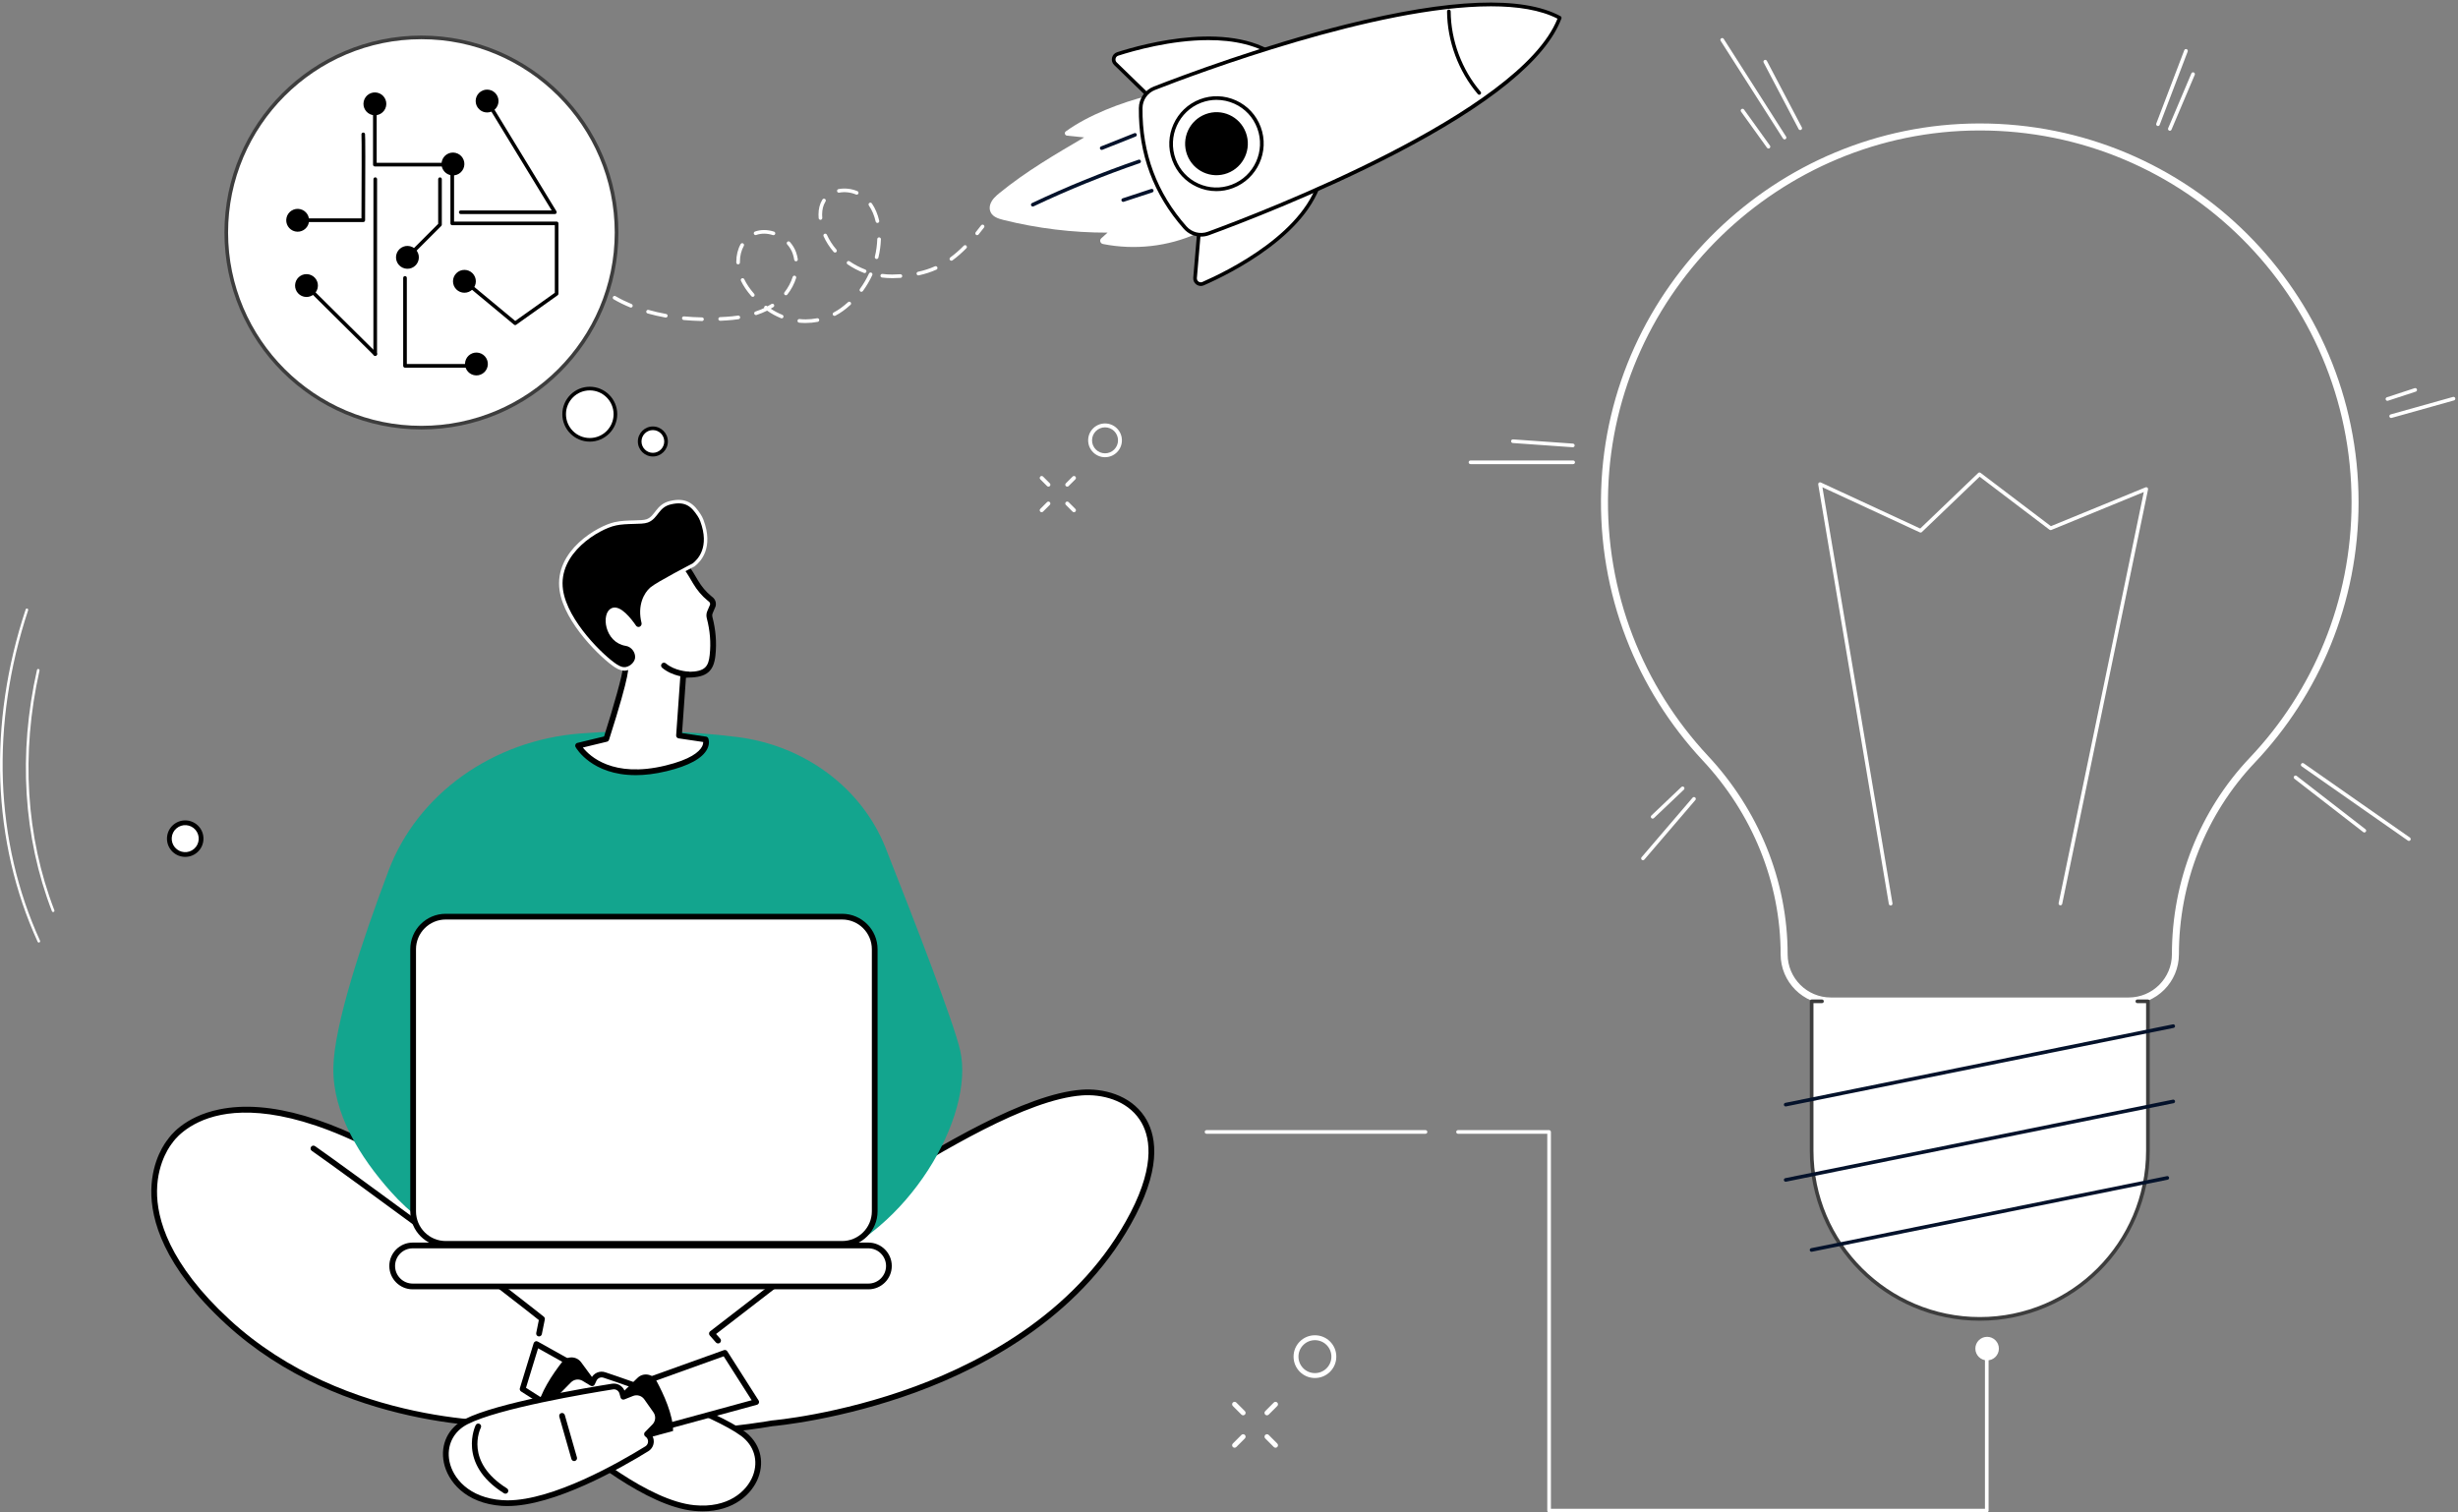 <svg xmlns="http://www.w3.org/2000/svg" width="351" height="216" viewBox="0 0 351 216" fill="none"><rect x="0" y="0" width="351" height="216" fill="#808080" stroke="none"/><g clip-path="url(#clip0_2897_4943)"><path d="M203.561 161.918H172.291C172.148 161.918 172.031 161.801 172.031 161.658C172.031 161.515 172.148 161.398 172.291 161.398H203.561C203.704 161.398 203.821 161.515 203.821 161.658C203.821 161.801 203.704 161.918 203.561 161.918Z" fill="white"></path><path d="M283.709 216H221.21C221.067 216 220.95 215.883 220.95 215.74V161.918H208.205C208.062 161.918 207.945 161.801 207.945 161.658C207.945 161.515 208.062 161.398 208.205 161.398H221.21C221.353 161.398 221.47 161.515 221.47 161.658V215.481H283.449V192.643C283.449 192.5 283.566 192.383 283.709 192.383C283.852 192.383 283.969 192.5 283.969 192.643V215.74C283.969 215.883 283.852 216 283.709 216Z" fill="white"></path><path d="M283.759 194.28C284.687 194.28 285.44 193.527 285.44 192.599C285.44 191.67 284.687 190.918 283.759 190.918C282.831 190.918 282.078 191.67 282.078 192.599C282.078 193.527 282.831 194.28 283.759 194.28Z" fill="white"></path><path d="M254.773 136.285C254.773 139.969 257.76 142.956 261.444 142.956H303.976C307.66 142.956 310.647 139.969 310.647 136.285C310.647 125.99 314.531 116.05 321.61 108.581C330.716 98.977 336.301 86.004 336.301 71.723C336.301 42.079 312.235 18.057 282.572 18.132C253.908 18.202 230.054 41.326 229.145 69.977C228.675 84.793 234.218 98.309 243.524 108.278C250.645 115.907 254.773 125.847 254.773 136.285Z" stroke="white" stroke-miterlimit="10"></path><path d="M258.699 143.003V164.347C258.699 177.606 269.449 188.356 282.709 188.356C295.968 188.356 306.718 177.606 306.718 164.347V143.003H258.699Z" fill="white"></path><path d="M282.711 188.616C269.329 188.616 258.441 177.728 258.441 164.347V143.003C258.441 142.86 258.558 142.743 258.701 142.743H260.179C260.322 142.743 260.439 142.86 260.439 143.003C260.439 143.146 260.322 143.263 260.179 143.263H258.961V164.344C258.961 177.44 269.615 188.094 282.711 188.094C295.806 188.094 306.46 177.44 306.46 164.344V143.263H305.211C305.068 143.263 304.951 143.146 304.951 143.003C304.951 142.86 305.068 142.743 305.211 142.743H306.72C306.863 142.743 306.98 142.86 306.98 143.003V164.347C306.98 177.728 296.092 188.616 282.711 188.616Z" fill="#3D3D3D"></path><path d="M254.994 158.016C254.872 158.016 254.766 157.93 254.74 157.808C254.711 157.668 254.802 157.53 254.942 157.502L310.284 146.292C310.425 146.263 310.562 146.354 310.591 146.495C310.619 146.635 310.529 146.772 310.388 146.801L255.046 158.011C255.028 158.013 255.012 158.016 254.994 158.016Z" fill="#04122B"></path><path d="M254.994 168.768C254.872 168.768 254.766 168.683 254.74 168.561C254.711 168.42 254.802 168.283 254.942 168.254L310.284 157.044C310.425 157.016 310.562 157.107 310.591 157.247C310.619 157.387 310.529 157.525 310.388 157.553L255.046 168.763C255.028 168.766 255.012 168.768 254.994 168.768Z" fill="#04122B"></path><path d="M258.69 178.771C258.567 178.771 258.461 178.685 258.435 178.563C258.406 178.422 258.497 178.285 258.638 178.256L309.436 167.969C309.576 167.94 309.714 168.031 309.743 168.171C309.771 168.312 309.68 168.449 309.54 168.478L258.741 178.765C258.723 178.768 258.708 178.771 258.69 178.771Z" fill="#04122B"></path><path d="M269.982 129.318C269.857 129.318 269.748 129.227 269.725 129.102L259.64 69.18C259.625 69.084 259.663 68.988 259.739 68.93C259.817 68.873 259.918 68.86 260.006 68.902L274.206 75.482L282.486 67.548C282.579 67.46 282.722 67.452 282.823 67.53L292.864 75.147L306.386 69.598C306.474 69.562 306.576 69.577 306.651 69.64C306.724 69.702 306.76 69.798 306.739 69.892L294.48 129.089C294.451 129.229 294.311 129.32 294.173 129.292C294.033 129.263 293.942 129.125 293.971 128.985L306.131 70.268L292.924 75.688C292.838 75.721 292.742 75.711 292.669 75.654L282.688 68.081L274.443 75.984C274.365 76.059 274.25 76.077 274.154 76.033L260.24 69.585L270.245 129.019C270.268 129.159 270.172 129.294 270.032 129.318C270.016 129.318 270.003 129.32 269.987 129.32L269.982 129.318Z" fill="white"></path><path d="M234.615 122.852C234.556 122.852 234.496 122.831 234.447 122.789C234.337 122.696 234.324 122.532 234.418 122.423L241.702 113.92C241.796 113.811 241.96 113.798 242.069 113.892C242.178 113.985 242.191 114.149 242.097 114.258L234.813 122.761C234.761 122.82 234.688 122.852 234.615 122.852Z" fill="white"></path><path d="M224.599 63.873C224.599 63.873 224.586 63.873 224.581 63.873L216.024 63.27C215.881 63.259 215.772 63.135 215.782 62.992C215.792 62.849 215.909 62.74 216.06 62.75L224.617 63.353C224.76 63.363 224.869 63.488 224.859 63.631C224.848 63.769 224.734 63.873 224.599 63.873Z" fill="white"></path><path d="M254.833 19.906C254.747 19.906 254.664 19.865 254.615 19.787L245.709 5.831C245.631 5.709 245.668 5.551 245.787 5.473C245.909 5.395 246.068 5.431 246.146 5.553L255.051 19.509C255.129 19.631 255.093 19.79 254.973 19.867C254.929 19.896 254.882 19.909 254.833 19.909V19.906Z" fill="white"></path><path d="M308.159 17.999C308.128 17.999 308.097 17.994 308.066 17.981C307.93 17.929 307.866 17.779 307.915 17.646L311.913 7.172C311.965 7.036 312.116 6.971 312.248 7.021C312.383 7.073 312.448 7.223 312.399 7.356L308.401 17.831C308.362 17.934 308.263 17.997 308.159 17.997V17.999Z" fill="white"></path><path d="M341.455 59.692C341.34 59.692 341.236 59.617 341.205 59.503C341.166 59.365 341.247 59.222 341.384 59.183L350.287 56.687C350.428 56.648 350.568 56.728 350.607 56.866C350.646 57.004 350.565 57.146 350.428 57.185L341.525 59.682C341.501 59.69 341.478 59.692 341.455 59.692Z" fill="white"></path><path d="M337.628 118.89C337.573 118.89 337.516 118.872 337.47 118.835L327.644 111.223C327.53 111.135 327.509 110.971 327.598 110.86C327.686 110.745 327.85 110.725 327.961 110.813L337.786 118.425C337.901 118.513 337.922 118.677 337.833 118.788C337.781 118.853 337.706 118.89 337.628 118.89Z" fill="white"></path><path d="M235.996 116.91C235.929 116.91 235.859 116.884 235.809 116.83C235.71 116.726 235.716 116.562 235.82 116.463L240.101 112.395C240.205 112.296 240.368 112.302 240.467 112.406C240.566 112.509 240.561 112.673 240.457 112.772L236.175 116.84C236.126 116.887 236.061 116.91 235.996 116.91Z" fill="white"></path><path d="M224.647 66.283H209.982C209.84 66.283 209.723 66.166 209.723 66.023C209.723 65.881 209.84 65.764 209.982 65.764H224.647C224.79 65.764 224.907 65.881 224.907 66.023C224.907 66.166 224.79 66.283 224.647 66.283Z" fill="white"></path><path d="M257.074 18.576C256.98 18.576 256.889 18.527 256.842 18.436L251.847 8.93C251.779 8.803 251.829 8.647 251.956 8.58C252.083 8.512 252.239 8.561 252.307 8.689L257.302 18.194C257.37 18.322 257.32 18.477 257.193 18.545C257.154 18.566 257.113 18.576 257.074 18.576Z" fill="white"></path><path d="M252.536 21.21C252.456 21.21 252.375 21.174 252.326 21.101L248.619 15.944C248.536 15.828 248.562 15.666 248.679 15.581C248.796 15.498 248.957 15.524 249.042 15.64L252.749 20.797C252.833 20.914 252.807 21.075 252.69 21.161C252.643 21.195 252.591 21.21 252.539 21.21H252.536Z" fill="white"></path><path d="M309.85 18.673C309.816 18.673 309.783 18.665 309.749 18.652C309.616 18.595 309.554 18.444 309.611 18.311L312.929 10.482C312.986 10.349 313.136 10.289 313.269 10.344C313.401 10.401 313.464 10.552 313.407 10.684L310.089 18.514C310.048 18.613 309.951 18.673 309.85 18.673Z" fill="white"></path><path d="M340.924 57.243C340.815 57.243 340.713 57.173 340.677 57.063C340.633 56.928 340.706 56.78 340.843 56.736L344.808 55.437C344.943 55.393 345.091 55.466 345.135 55.603C345.179 55.739 345.106 55.887 344.969 55.931L341.004 57.23C340.978 57.237 340.95 57.243 340.924 57.243Z" fill="white"></path><path d="M343.989 120.095C343.937 120.095 343.885 120.079 343.841 120.048L328.677 109.446C328.56 109.363 328.532 109.202 328.612 109.085C328.695 108.968 328.856 108.94 328.973 109.02L344.137 119.622C344.254 119.705 344.282 119.866 344.202 119.983C344.152 120.056 344.069 120.095 343.989 120.095Z" fill="white"></path><path d="M170.983 33.319C166.837 35.21 162.033 35.748 157.505 34.849C157.113 34.771 156.968 34.301 157.256 34.039L158.157 33.223C153.164 33.233 148.158 32.623 143.306 31.415C142.485 31.21 141.565 30.916 141.362 30.017C141.3 29.737 141.326 29.448 141.414 29.175C141.648 28.471 142.214 27.983 142.776 27.526C146.488 24.502 150.66 22.055 154.817 19.623L152.377 19.374C152.058 19.34 151.943 18.948 152.198 18.763C155.422 16.43 160.075 14.651 163.987 13.669L170.983 33.319Z" fill="white"></path><path d="M157.322 21.41C157.218 21.41 157.122 21.348 157.08 21.247C157.028 21.114 157.093 20.961 157.226 20.909L161.98 19.018C162.112 18.966 162.263 19.031 162.318 19.163C162.37 19.296 162.305 19.447 162.172 19.501L157.418 21.392C157.387 21.405 157.353 21.41 157.322 21.41Z" fill="#04122B"></path><path d="M147.478 29.495C147.379 29.495 147.288 29.44 147.244 29.347C147.182 29.217 147.239 29.061 147.369 29.001C152.305 26.663 157.422 24.58 162.584 22.808C162.722 22.761 162.868 22.834 162.914 22.969C162.961 23.104 162.888 23.252 162.753 23.299C157.609 25.066 152.51 27.141 147.59 29.472C147.553 29.49 147.517 29.498 147.478 29.498V29.495Z" fill="#04122B"></path><path d="M160.392 28.83C160.283 28.83 160.182 28.76 160.146 28.651C160.102 28.516 160.174 28.368 160.312 28.324L164.391 26.983C164.526 26.939 164.674 27.012 164.718 27.149C164.762 27.285 164.689 27.433 164.552 27.477L160.473 28.817C160.447 28.825 160.418 28.83 160.392 28.83Z" fill="#04122B"></path><path d="M171.348 31.615L170.66 39.679C170.605 40.305 171.236 40.76 171.808 40.51C175.728 38.801 187.496 32.992 188.811 24.43L171.351 31.615H171.348Z" fill="white"></path><path d="M171.473 40.838C171.252 40.838 171.034 40.767 170.844 40.635C170.53 40.409 170.361 40.043 170.395 39.656L171.083 31.592C171.091 31.496 171.153 31.41 171.244 31.374L188.705 24.188C188.79 24.152 188.892 24.167 188.964 24.224C189.037 24.282 189.073 24.375 189.06 24.469C187.72 33.213 175.591 39.141 171.904 40.749C171.764 40.812 171.616 40.84 171.47 40.84L171.473 40.838ZM171.59 31.794L170.914 39.7C170.896 39.902 170.985 40.095 171.148 40.212C171.309 40.328 171.517 40.349 171.699 40.269C175.258 38.715 186.816 33.078 188.468 24.845L171.59 31.792V31.794Z" fill="black"></path><path d="M165.058 14.708L159.278 9.092C158.831 8.655 159.008 7.897 159.603 7.705C163.671 6.393 176.325 2.966 182.9 8.546L165.058 14.708Z" fill="white"></path><path d="M165.058 14.968C164.991 14.968 164.926 14.942 164.877 14.896L159.096 9.279C158.821 9.009 158.707 8.624 158.795 8.248C158.883 7.871 159.153 7.577 159.52 7.458C163.346 6.227 176.349 2.649 183.067 8.349C183.137 8.409 183.171 8.502 183.155 8.596C183.137 8.687 183.072 8.762 182.984 8.793L165.142 14.955C165.113 14.966 165.084 14.968 165.056 14.968H165.058ZM172.566 5.728C167.225 5.728 161.894 7.24 159.681 7.952C159.489 8.014 159.348 8.167 159.302 8.365C159.255 8.562 159.315 8.765 159.457 8.905L165.123 14.41L182.373 8.453C179.723 6.403 176.141 5.728 172.566 5.728Z" fill="black"></path><path d="M222.726 2.55V2.54C210.059 -4.31 173.528 9.219 164.846 12.604C163.677 13.061 162.897 14.186 162.884 15.446C162.817 21.956 164.934 27.641 169.228 32.501C170.06 33.442 171.382 33.774 172.561 33.343C181.308 30.137 217.655 16.111 222.726 2.553V2.55Z" fill="white"></path><path d="M171.506 33.789C170.578 33.789 169.682 33.397 169.038 32.672C164.718 27.786 162.561 21.99 162.626 15.444C162.639 14.069 163.476 12.861 164.754 12.362C169.077 10.676 180.411 6.437 192.229 3.483C207.107 -0.235 217.41 -0.629 222.847 2.314C222.902 2.345 222.946 2.394 222.967 2.454C222.988 2.511 222.993 2.587 222.969 2.644C220.792 8.466 212.775 14.997 199.142 22.06C188.311 27.672 177.008 31.989 172.652 33.587C172.275 33.725 171.885 33.792 171.503 33.792L171.506 33.789ZM212.905 0.901C196.573 0.901 170.921 10.513 164.944 12.846C163.866 13.267 163.159 14.287 163.149 15.449C163.084 21.86 165.196 27.539 169.428 32.327C170.191 33.192 171.389 33.493 172.475 33.096C179.897 30.376 217.025 16.184 222.406 2.665C219.982 1.418 216.693 0.901 212.905 0.901Z" fill="black"></path><path d="M175.982 26.617C172.631 27.884 168.898 26.183 167.643 22.816C166.388 19.449 168.092 15.693 171.444 14.425C174.795 13.157 178.528 14.859 179.783 18.226C181.035 21.593 179.333 25.349 175.982 26.617Z" fill="white"></path><path d="M173.694 27.297C172.751 27.297 171.808 27.095 170.925 26.692C169.283 25.947 168.031 24.601 167.4 22.904C166.098 19.408 167.872 15.495 171.354 14.178C173.037 13.542 174.866 13.602 176.503 14.345C178.144 15.09 179.397 16.436 180.028 18.132C181.329 21.629 179.555 25.541 176.074 26.858C175.3 27.152 174.497 27.297 173.694 27.297ZM173.731 14.261C172.99 14.261 172.25 14.397 171.535 14.667C168.322 15.883 166.685 19.496 167.885 22.725C168.467 24.292 169.623 25.534 171.138 26.222C172.647 26.908 174.333 26.962 175.887 26.375C179.1 25.16 180.737 21.546 179.537 18.317C178.955 16.75 177.799 15.508 176.284 14.82C175.469 14.448 174.601 14.264 173.728 14.264L173.731 14.261Z" fill="black"></path><path d="M175.281 24.733C172.964 25.609 170.384 24.432 169.519 22.107C168.654 19.779 169.828 17.184 172.145 16.309C174.463 15.433 177.042 16.61 177.907 18.935C178.772 21.263 177.598 23.858 175.281 24.733Z" fill="black"></path><path d="M211.235 13.534C211.162 13.534 211.089 13.503 211.037 13.443C208.271 10.206 206.668 5.899 206.637 1.628C206.637 1.485 206.751 1.368 206.894 1.366C207.032 1.368 207.154 1.48 207.156 1.623C207.185 5.774 208.744 9.959 211.432 13.105C211.526 13.214 211.513 13.378 211.404 13.472C211.354 13.513 211.295 13.534 211.235 13.534Z" fill="black"></path><path d="M115.043 46.129C114.734 46.129 114.422 46.114 114.113 46.082C113.97 46.067 113.866 45.94 113.882 45.797C113.897 45.654 114.022 45.55 114.168 45.565C114.456 45.594 114.752 45.61 115.043 45.61C115.591 45.61 116.139 45.558 116.677 45.454C116.817 45.425 116.955 45.519 116.981 45.659C117.007 45.799 116.916 45.937 116.776 45.963C116.207 46.072 115.625 46.127 115.043 46.127V46.129ZM100.243 45.846C100.243 45.846 100.24 45.846 100.238 45.846C99.349 45.828 98.469 45.781 97.627 45.703C97.484 45.69 97.38 45.563 97.393 45.42C97.406 45.277 97.534 45.173 97.676 45.186C98.508 45.264 99.373 45.311 100.251 45.329C100.394 45.332 100.508 45.451 100.505 45.594C100.503 45.737 100.386 45.849 100.246 45.849L100.243 45.846ZM102.841 45.81C102.703 45.81 102.589 45.7 102.581 45.56C102.576 45.417 102.685 45.295 102.828 45.29C103.129 45.277 103.433 45.259 103.745 45.241C104.317 45.204 104.87 45.145 105.392 45.069C105.532 45.048 105.665 45.147 105.688 45.287C105.709 45.43 105.61 45.563 105.47 45.584C104.937 45.661 104.368 45.721 103.781 45.76C103.467 45.781 103.16 45.797 102.854 45.812C102.849 45.812 102.846 45.812 102.841 45.812V45.81ZM111.624 45.462C111.593 45.462 111.559 45.456 111.528 45.443C110.837 45.165 110.172 44.804 109.543 44.365C109.073 44.602 108.569 44.809 108.039 44.983C107.904 45.028 107.756 44.955 107.709 44.82C107.665 44.685 107.738 44.537 107.873 44.492C108.312 44.347 108.728 44.181 109.123 43.991C109.102 43.916 109.115 43.83 109.167 43.763C109.252 43.648 109.416 43.625 109.53 43.713C109.549 43.726 109.567 43.742 109.588 43.755C109.785 43.648 109.977 43.534 110.162 43.417C110.281 43.339 110.442 43.375 110.52 43.495C110.598 43.614 110.562 43.776 110.442 43.853C110.318 43.934 110.19 44.012 110.058 44.087C110.588 44.438 111.146 44.731 111.72 44.963C111.853 45.017 111.918 45.168 111.866 45.3C111.824 45.402 111.728 45.464 111.624 45.464V45.462ZM95.076 45.355C95.06 45.355 95.045 45.355 95.029 45.35C94.151 45.191 93.291 44.994 92.473 44.763C92.335 44.724 92.255 44.581 92.294 44.441C92.333 44.303 92.475 44.222 92.616 44.261C93.416 44.49 94.26 44.682 95.12 44.838C95.26 44.864 95.356 44.999 95.331 45.139C95.307 45.264 95.198 45.352 95.076 45.352V45.355ZM119.171 45.116C119.078 45.116 118.987 45.067 118.94 44.976C118.872 44.848 118.922 44.693 119.049 44.625C119.407 44.438 119.753 44.222 120.078 43.986C120.431 43.729 120.774 43.448 121.101 43.152C121.208 43.056 121.371 43.064 121.468 43.17C121.564 43.277 121.556 43.44 121.449 43.536C121.109 43.846 120.751 44.139 120.382 44.407C120.036 44.659 119.67 44.887 119.288 45.085C119.249 45.106 119.207 45.116 119.168 45.116H119.171ZM90.091 43.926C90.057 43.926 90.023 43.921 89.992 43.905C89.163 43.565 88.368 43.175 87.63 42.747C87.506 42.674 87.464 42.516 87.534 42.391C87.607 42.266 87.766 42.225 87.89 42.295C88.61 42.71 89.384 43.09 90.189 43.422C90.322 43.477 90.384 43.63 90.33 43.763C90.288 43.864 90.192 43.924 90.088 43.924L90.091 43.926ZM107.494 42.393C107.421 42.393 107.348 42.362 107.299 42.305C106.652 41.565 106.164 40.845 105.808 40.102C105.745 39.972 105.8 39.816 105.93 39.754C106.06 39.692 106.216 39.746 106.278 39.876C106.616 40.575 107.078 41.258 107.694 41.962C107.787 42.071 107.777 42.235 107.668 42.328C107.618 42.373 107.559 42.393 107.496 42.393H107.494ZM112.227 42.167C112.17 42.167 112.115 42.149 112.066 42.113C111.954 42.025 111.933 41.861 112.022 41.749C112.544 41.084 112.949 40.323 113.193 39.549C113.238 39.411 113.38 39.336 113.518 39.38C113.656 39.424 113.731 39.57 113.687 39.705C113.425 40.536 112.991 41.354 112.43 42.069C112.378 42.134 112.302 42.167 112.224 42.167H112.227ZM123.008 41.674C122.956 41.674 122.902 41.658 122.855 41.624C122.738 41.539 122.715 41.378 122.798 41.261C123.296 40.578 123.73 39.84 124.089 39.068C124.149 38.938 124.304 38.881 124.434 38.941C124.564 39.001 124.621 39.157 124.562 39.286C124.19 40.087 123.738 40.853 123.218 41.565C123.167 41.635 123.089 41.671 123.008 41.671V41.674ZM85.615 41.321C85.557 41.321 85.5 41.302 85.451 41.263C84.518 40.513 83.916 39.858 83.544 39.432C83.451 39.323 83.461 39.159 83.57 39.066C83.679 38.972 83.843 38.982 83.936 39.092C84.295 39.502 84.874 40.133 85.776 40.858C85.887 40.949 85.906 41.113 85.815 41.224C85.763 41.289 85.687 41.321 85.612 41.321H85.615ZM127.331 39.723C126.874 39.723 126.411 39.692 125.951 39.635C125.809 39.616 125.71 39.486 125.728 39.343C125.746 39.201 125.879 39.099 126.019 39.12C126.455 39.177 126.897 39.206 127.331 39.206H127.474C127.845 39.201 128.212 39.185 128.562 39.164C128.695 39.157 128.83 39.263 128.838 39.408C128.848 39.551 128.739 39.676 128.593 39.684C128.235 39.707 127.861 39.72 127.482 39.725H127.331V39.723ZM131.147 39.331C131.028 39.331 130.921 39.247 130.893 39.125C130.861 38.985 130.95 38.847 131.09 38.816C131.958 38.627 132.747 38.372 133.506 38.034C133.638 37.977 133.792 38.034 133.849 38.167C133.906 38.299 133.849 38.453 133.716 38.51C132.924 38.86 132.103 39.128 131.199 39.323C131.181 39.328 131.163 39.328 131.145 39.328L131.147 39.331ZM123.47 38.998C123.439 38.998 123.408 38.993 123.377 38.98C122.543 38.66 121.753 38.245 121.026 37.746C120.906 37.665 120.878 37.502 120.958 37.385C121.039 37.268 121.203 37.237 121.319 37.317C122.01 37.793 122.766 38.19 123.561 38.494C123.697 38.546 123.761 38.697 123.712 38.829C123.673 38.933 123.574 38.995 123.47 38.995V38.998ZM105.402 37.751C105.262 37.751 105.145 37.639 105.143 37.496V37.377C105.143 36.468 105.356 35.597 105.761 34.862C105.831 34.737 105.987 34.691 106.114 34.761C106.239 34.831 106.286 34.989 106.216 35.114C105.852 35.772 105.66 36.553 105.66 37.377V37.486C105.665 37.629 105.55 37.748 105.408 37.751C105.408 37.751 105.405 37.751 105.402 37.751ZM113.669 37.317C113.541 37.317 113.43 37.224 113.412 37.094C113.367 36.787 113.292 36.489 113.191 36.203C113.025 35.735 112.762 35.296 112.409 34.901C112.313 34.795 112.323 34.631 112.43 34.535C112.536 34.439 112.702 34.449 112.796 34.556C113.193 35.002 113.49 35.496 113.679 36.029C113.793 36.346 113.874 36.681 113.926 37.019C113.947 37.161 113.848 37.291 113.708 37.315C113.695 37.315 113.682 37.317 113.669 37.317ZM135.857 37.234C135.777 37.234 135.699 37.198 135.647 37.128C135.561 37.011 135.587 36.85 135.704 36.764C136.353 36.291 136.982 35.743 137.629 35.088C137.73 34.987 137.894 34.984 137.995 35.088C138.096 35.19 138.099 35.353 137.995 35.455C137.327 36.13 136.678 36.696 136.008 37.185C135.961 37.218 135.909 37.234 135.854 37.234H135.857ZM125.182 36.99C125.162 36.99 125.141 36.99 125.12 36.982C124.98 36.948 124.894 36.808 124.928 36.668C125.131 35.836 125.245 34.989 125.273 34.15C125.279 34.008 125.393 33.893 125.541 33.898C125.684 33.904 125.798 34.023 125.793 34.166C125.764 35.039 125.645 35.922 125.434 36.79C125.406 36.909 125.299 36.987 125.182 36.987V36.99ZM119.241 36.068C119.168 36.068 119.096 36.036 119.044 35.977C118.449 35.288 117.966 34.535 117.605 33.735C117.545 33.605 117.605 33.449 117.734 33.392C117.864 33.332 118.02 33.392 118.077 33.522C118.418 34.275 118.875 34.987 119.436 35.639C119.53 35.748 119.517 35.912 119.41 36.005C119.361 36.047 119.301 36.068 119.241 36.068ZM110.45 33.589C110.424 33.589 110.395 33.584 110.37 33.576C109.546 33.309 108.704 33.303 107.985 33.558C107.85 33.608 107.702 33.535 107.652 33.4C107.605 33.265 107.676 33.117 107.811 33.067C108.637 32.774 109.598 32.779 110.531 33.08C110.668 33.124 110.741 33.27 110.697 33.407C110.66 33.517 110.559 33.587 110.45 33.587V33.589ZM139.536 33.587C139.478 33.587 139.421 33.569 139.372 33.529C139.26 33.439 139.242 33.275 139.333 33.163C139.582 32.857 139.834 32.535 140.105 32.181C140.193 32.067 140.354 32.046 140.468 32.132C140.583 32.22 140.603 32.381 140.518 32.496C140.245 32.854 139.99 33.179 139.738 33.488C139.686 33.55 139.611 33.584 139.536 33.584V33.587ZM125.297 31.838C125.177 31.838 125.071 31.758 125.045 31.636C124.842 30.758 124.515 29.989 124.073 29.347C123.993 29.227 124.021 29.066 124.141 28.986C124.26 28.905 124.421 28.934 124.502 29.053C124.98 29.747 125.333 30.578 125.551 31.521C125.583 31.662 125.497 31.802 125.357 31.833C125.336 31.838 125.318 31.841 125.297 31.841V31.838ZM117.163 31.394C117.03 31.394 116.916 31.293 116.903 31.158C116.888 30.981 116.88 30.81 116.88 30.641C116.88 29.838 117.059 29.134 117.412 28.549L117.446 28.495C117.524 28.373 117.682 28.339 117.805 28.414C117.927 28.492 117.96 28.651 117.885 28.773L117.857 28.82C117.553 29.321 117.399 29.934 117.399 30.641C117.399 30.794 117.407 30.953 117.42 31.111C117.433 31.254 117.327 31.381 117.184 31.394C117.176 31.394 117.168 31.394 117.16 31.394H117.163ZM122.335 27.799C122.301 27.799 122.268 27.791 122.234 27.778C121.488 27.461 120.615 27.365 119.839 27.515C119.698 27.541 119.561 27.451 119.535 27.31C119.506 27.17 119.6 27.032 119.74 27.006C120.618 26.835 121.6 26.944 122.439 27.3C122.572 27.357 122.634 27.508 122.577 27.64C122.535 27.739 122.439 27.799 122.338 27.799H122.335Z" fill="white"></path><path d="M84.223 62.815C86.244 62.815 87.883 61.176 87.883 59.154C87.883 57.133 86.244 55.494 84.223 55.494C82.201 55.494 80.562 57.133 80.562 59.154C80.562 61.176 82.201 62.815 84.223 62.815Z" fill="white"></path><path d="M84.221 63.072C82.059 63.072 80.301 61.313 80.301 59.152C80.301 56.991 82.059 55.232 84.221 55.232C86.382 55.232 88.141 56.991 88.141 59.152C88.141 61.313 86.382 63.072 84.221 63.072ZM84.221 55.754C82.345 55.754 80.82 57.279 80.82 59.155C80.82 61.03 82.345 62.555 84.221 62.555C86.097 62.555 87.621 61.03 87.621 59.155C87.621 57.279 86.097 55.754 84.221 55.754Z" fill="black"></path><path d="M95.094 63.353C95.261 62.327 94.564 61.359 93.537 61.192C92.51 61.026 91.543 61.723 91.376 62.75C91.209 63.776 91.907 64.744 92.933 64.911C93.96 65.077 94.927 64.38 95.094 63.353Z" fill="white"></path><path d="M93.229 65.193C92.047 65.193 91.086 64.231 91.086 63.05C91.086 61.867 92.047 60.906 93.229 60.906C94.411 60.906 95.372 61.867 95.372 63.05C95.372 64.231 94.411 65.193 93.229 65.193ZM93.229 61.423C92.333 61.423 91.606 62.153 91.606 63.047C91.606 63.941 92.335 64.671 93.229 64.671C94.123 64.671 94.853 63.941 94.853 63.047C94.853 62.153 94.125 61.423 93.229 61.423Z" fill="black"></path><path d="M79.885 52.912C90.767 42.029 90.767 24.385 79.885 13.502C69.002 2.619 51.357 2.619 40.475 13.502C29.592 24.385 29.592 42.029 40.475 52.912C51.357 63.795 69.002 63.795 79.885 52.912Z" fill="white"></path><path d="M60.178 61.334C44.669 61.334 32.051 48.717 32.051 33.208C32.051 17.698 44.669 5.081 60.178 5.081C75.687 5.081 88.305 17.698 88.305 33.208C88.305 48.717 75.687 61.334 60.178 61.334ZM60.178 5.6C44.954 5.6 32.57 17.984 32.57 33.208C32.57 48.431 44.954 60.815 60.178 60.815C75.401 60.815 87.785 48.431 87.785 33.208C87.785 17.984 75.401 5.6 60.178 5.6Z" fill="#3D3D3D"></path><path d="M69.621 52.356C69.828 51.48 69.285 50.601 68.408 50.394C67.531 50.187 66.652 50.73 66.445 51.607C66.238 52.484 66.781 53.363 67.658 53.57C68.535 53.777 69.414 53.233 69.621 52.356Z" fill="black"></path><path d="M45.355 41.156C45.562 40.279 45.019 39.401 44.142 39.194C43.265 38.987 42.386 39.53 42.179 40.407C41.972 41.284 42.516 42.162 43.392 42.369C44.269 42.576 45.148 42.033 45.355 41.156Z" fill="black"></path><path d="M67.472 41.329C68.11 40.692 68.11 39.659 67.472 39.022C66.835 38.385 65.802 38.385 65.165 39.022C64.528 39.659 64.528 40.692 65.165 41.329C65.802 41.967 66.835 41.967 67.472 41.329Z" fill="black"></path><path d="M59.769 37.127C59.976 36.251 59.433 35.372 58.556 35.165C57.679 34.958 56.8 35.501 56.593 36.378C56.386 37.255 56.93 38.134 57.807 38.341C58.684 38.548 59.562 38.004 59.769 37.127Z" fill="black"></path><path d="M66.269 23.795C66.476 22.918 65.933 22.039 65.056 21.832C64.179 21.625 63.3 22.169 63.093 23.046C62.886 23.922 63.43 24.801 64.307 25.008C65.183 25.215 66.062 24.672 66.269 23.795Z" fill="black"></path><path d="M70.711 15.583C71.348 14.946 71.348 13.913 70.711 13.276C70.074 12.639 69.041 12.639 68.404 13.276C67.766 13.913 67.766 14.946 68.404 15.583C69.041 16.22 70.074 16.22 70.711 15.583Z" fill="black"></path><path d="M44.093 31.834C44.3 30.958 43.757 30.079 42.88 29.872C42.003 29.665 41.125 30.208 40.918 31.085C40.711 31.962 41.254 32.841 42.131 33.048C43.008 33.255 43.886 32.712 44.093 31.834Z" fill="black"></path><path d="M55.121 15.206C55.328 14.329 54.785 13.45 53.908 13.243C53.031 13.037 52.152 13.58 51.945 14.457C51.738 15.334 52.281 16.212 53.158 16.419C54.035 16.626 54.914 16.083 55.121 15.206Z" fill="black"></path><path d="M64.297 23.772H53.529C53.386 23.772 53.27 23.655 53.27 23.512V14.83C53.27 14.687 53.386 14.57 53.529 14.57C53.672 14.57 53.789 14.687 53.789 14.83V23.252H64.295C64.438 23.252 64.555 23.369 64.555 23.512C64.555 23.655 64.438 23.772 64.295 23.772H64.297Z" fill="black"></path><path d="M51.876 31.711H42.475C42.332 31.711 42.215 31.594 42.215 31.451C42.215 31.308 42.332 31.191 42.475 31.191H51.617C51.64 26.502 51.661 19.654 51.619 19.241C51.593 19.114 51.666 18.987 51.793 18.945C51.928 18.898 52.076 18.974 52.123 19.109C52.175 19.265 52.18 23.419 52.136 31.454C52.136 31.597 52.019 31.711 51.876 31.711Z" fill="black"></path><path d="M73.566 46.425C73.506 46.425 73.449 46.404 73.4 46.365L66.186 40.375C66.076 40.284 66.061 40.12 66.152 40.008C66.243 39.899 66.406 39.884 66.518 39.975L73.576 45.838L79.227 41.817V32.163H64.58C64.437 32.163 64.32 32.046 64.32 31.903V23.255C64.32 23.112 64.437 22.995 64.58 22.995C64.723 22.995 64.84 23.112 64.84 23.255V31.643H79.487C79.629 31.643 79.746 31.76 79.746 31.903V41.952C79.746 42.035 79.705 42.115 79.637 42.165L73.714 46.378C73.67 46.41 73.615 46.428 73.564 46.428L73.566 46.425Z" fill="black"></path><path d="M79.241 30.571H65.795C65.652 30.571 65.535 30.454 65.535 30.311C65.535 30.168 65.652 30.051 65.795 30.051H78.779L69.333 14.565C69.258 14.443 69.297 14.282 69.419 14.209C69.541 14.134 69.702 14.173 69.775 14.295L79.46 30.176C79.509 30.256 79.512 30.358 79.465 30.438C79.418 30.521 79.332 30.571 79.239 30.571H79.241Z" fill="black"></path><path d="M53.58 50.821C53.437 50.821 53.32 50.704 53.32 50.561L53.328 25.588C53.328 25.445 53.445 25.328 53.588 25.328C53.731 25.328 53.848 25.445 53.848 25.588L53.84 50.561C53.84 50.704 53.723 50.821 53.58 50.821Z" fill="black"></path><path d="M53.579 50.821C53.514 50.821 53.446 50.795 53.397 50.745L43.541 40.977C43.44 40.876 43.44 40.712 43.541 40.611C43.642 40.51 43.806 40.507 43.907 40.611L53.763 50.379C53.865 50.48 53.865 50.644 53.763 50.745C53.711 50.797 53.647 50.823 53.579 50.823V50.821Z" fill="black"></path><path d="M58.155 37.013C58.087 37.013 58.023 36.987 57.971 36.938C57.869 36.837 57.869 36.673 57.971 36.572L62.571 31.971V25.59C62.571 25.448 62.688 25.331 62.831 25.331C62.974 25.331 63.091 25.448 63.091 25.59V32.08C63.091 32.15 63.062 32.215 63.016 32.264L58.339 36.94C58.288 36.992 58.222 37.016 58.155 37.016V37.013Z" fill="black"></path><path d="M67.945 52.51H57.834C57.691 52.51 57.574 52.393 57.574 52.25V39.687C57.574 39.544 57.691 39.427 57.834 39.427C57.977 39.427 58.094 39.544 58.094 39.687V51.987H67.945C68.088 51.987 68.205 52.104 68.205 52.247C68.205 52.39 68.088 52.507 67.945 52.507V52.51Z" fill="black"></path><path d="M32.49 188.743C15.495 173.076 24.291 162.973 24.291 162.973C24.291 162.973 31.885 150.672 58.529 166.752C85.172 182.833 110.961 176.855 116.793 174.445C122.625 172.034 143.003 156.883 154.488 156.031C160.879 155.558 168.527 160.362 161.816 173.348C147.941 200.205 110.259 203.27 110.259 203.27C110.259 203.27 91.994 206.702 73.227 203.377C73.227 203.377 49.485 204.411 32.49 188.743Z" fill="white"></path><path d="M90.762 205.227C85.354 205.227 79.293 204.863 73.198 203.788C71.998 203.824 48.778 204.315 32.212 189.045C23.322 180.849 21.537 174.151 21.607 169.977C21.68 165.581 23.714 163.022 23.961 162.729C24.182 162.386 26.203 159.476 31.336 158.432C38.379 156.998 47.599 159.679 58.739 166.402C70.086 173.25 82.444 176.858 95.472 177.123C105.827 177.334 113.647 175.302 116.637 174.066C118.37 173.349 121.539 171.411 125.21 169.163C134.131 163.703 146.346 156.224 154.459 155.623C157.428 155.403 161.349 156.301 163.453 159.484C164.986 161.804 166.012 166.127 162.182 173.538C154.955 187.528 141.223 194.978 130.977 198.766C120.154 202.767 110.828 203.632 110.314 203.679C109.833 203.767 101.619 205.229 90.762 205.229V205.227ZM73.227 202.969C73.25 202.969 73.273 202.969 73.297 202.974C91.768 206.248 109.999 202.902 110.181 202.868C110.194 202.868 110.21 202.863 110.223 202.863C110.316 202.855 119.734 202.05 130.709 197.989C140.813 194.251 154.345 186.912 161.45 173.162C165.097 166.103 164.178 162.074 162.764 159.936C160.858 157.05 157.254 156.239 154.514 156.439C146.601 157.026 134.482 164.443 125.633 169.862C121.781 172.221 118.739 174.084 116.946 174.824C113.899 176.084 105.939 178.157 95.454 177.944C82.28 177.677 69.785 174.029 58.312 167.106C44.718 158.902 36.27 158.291 31.575 159.221C26.546 160.219 24.655 163.162 24.637 163.191C24.626 163.209 24.61 163.227 24.598 163.243C24.577 163.266 22.475 165.747 22.423 170.049C22.374 174.047 24.127 180.482 32.765 188.445C49.436 203.811 72.972 202.98 73.206 202.969C73.211 202.969 73.219 202.969 73.224 202.969H73.227Z" fill="black"></path><path d="M76.598 191.952L82.615 195.322L79.612 201.564L74.629 198.374L76.598 191.952Z" fill="white"></path><path d="M79.611 201.975C79.533 201.975 79.458 201.954 79.39 201.91L74.407 198.719C74.252 198.621 74.184 198.431 74.236 198.254L76.205 191.832C76.242 191.713 76.33 191.619 76.444 191.573C76.558 191.526 76.688 191.536 76.797 191.596L82.817 194.963C83.006 195.069 83.079 195.303 82.986 195.498L79.98 201.743C79.928 201.85 79.834 201.928 79.723 201.959C79.686 201.969 79.647 201.975 79.611 201.975ZM75.112 198.197L79.442 200.969L82.079 195.488L76.839 192.557L75.112 198.197Z" fill="black"></path><path d="M80.252 194.524C80.948 193.625 82.309 193.635 82.985 194.552L85.907 198.517L81.961 203.601L76.734 201.198C77.093 198.943 78.922 196.243 80.254 194.526L80.252 194.524Z" fill="black"></path><path d="M79.649 198.743L81.244 197.13C81.818 196.548 82.717 196.439 83.416 196.862L84.551 197.551L84.796 197.023C85.061 196.452 85.71 196.169 86.308 196.369C89.947 197.584 102.037 201.751 106.082 204.747C110.865 208.29 107.47 216.175 99.125 215.372C92.514 214.735 83.478 207.363 80.013 204.328C79.332 203.734 79.504 202.632 80.332 202.268H80.34L79.457 200.995C78.971 200.297 79.052 199.351 79.652 198.748L79.649 198.743Z" fill="white"></path><path d="M100.322 215.837C99.925 215.837 99.511 215.816 99.083 215.777C92.378 215.13 83.322 207.77 79.739 204.635C79.313 204.263 79.111 203.707 79.196 203.149C79.259 202.751 79.459 202.398 79.755 202.146L79.116 201.227C78.518 200.367 78.617 199.203 79.355 198.457L80.95 196.841C81.659 196.122 82.761 195.987 83.626 196.511L84.369 196.961L84.421 196.849C84.774 196.088 85.639 195.714 86.434 195.979C90.066 197.192 102.231 201.385 106.323 204.417C108.485 206.017 109.23 208.56 108.274 211.052C107.393 213.343 104.806 215.839 100.325 215.839L100.322 215.837ZM79.939 199.031C79.48 199.496 79.417 200.221 79.791 200.759L80.674 202.029C80.745 202.128 80.765 202.253 80.734 202.37C80.703 202.486 80.62 202.583 80.511 202.635C80.23 202.759 80.054 202.988 80.01 203.274C79.965 203.557 80.064 203.83 80.28 204.017C83.802 207.1 92.695 214.338 99.163 214.961C103.954 215.424 106.653 212.984 107.51 210.758C108.331 208.625 107.69 206.446 105.837 205.074C101.842 202.115 89.78 197.958 86.177 196.756C85.779 196.623 85.345 196.81 85.169 197.195L84.925 197.722C84.875 197.829 84.784 197.909 84.673 197.943C84.561 197.977 84.441 197.961 84.34 197.901L83.205 197.213C82.667 196.885 81.981 196.971 81.537 197.418L79.942 199.034L79.939 199.031Z" fill="black"></path><path d="M90.024 207.768C89.964 207.768 89.905 207.755 89.847 207.729C89.642 207.633 89.556 207.386 89.653 207.183L92.354 201.502C92.451 201.297 92.697 201.211 92.9 201.307C93.105 201.403 93.191 201.65 93.095 201.852L90.393 207.534C90.323 207.682 90.175 207.768 90.022 207.768H90.024Z" fill="black"></path><path d="M102.543 191.863C102.429 191.863 102.317 191.817 102.236 191.726L101.353 190.723C101.278 190.637 101.241 190.526 101.252 190.414C101.262 190.302 101.319 190.198 101.41 190.128L129.506 168.449C129.685 168.311 129.942 168.342 130.08 168.522C130.218 168.701 130.187 168.958 130.007 169.096L102.257 190.51L102.852 191.183C103.003 191.352 102.985 191.611 102.816 191.762C102.738 191.83 102.642 191.863 102.545 191.863H102.543Z" fill="black"></path><path d="M103.512 193.204L91.281 197.597L93.217 204.25L107.983 200.224L103.512 193.204Z" fill="white"></path><path d="M93.215 204.66C93.038 204.66 92.874 204.544 92.823 204.364L90.887 197.711C90.827 197.503 90.939 197.285 91.142 197.21L103.372 192.819C103.552 192.755 103.754 192.825 103.856 192.986L108.327 200.005C108.397 200.114 108.41 200.252 108.363 200.374C108.316 200.496 108.215 200.587 108.088 200.621L93.321 204.648C93.285 204.658 93.249 204.663 93.212 204.663L93.215 204.66ZM91.781 197.852L93.495 203.749L107.337 199.974L103.341 193.7L91.781 197.852Z" fill="black"></path><path d="M93.74 197.2C93.2 196.197 91.857 195.986 91.041 196.779L87.508 200.208L90.563 205.871L96.115 204.362C96.133 202.078 94.771 199.117 93.743 197.202L93.74 197.2Z" fill="black"></path><path d="M93.644 201.463L92.337 199.608C91.867 198.94 90.999 198.683 90.241 198.985L89.009 199.476L88.856 198.914C88.69 198.307 88.095 197.922 87.474 198.021C83.684 198.621 71.071 200.738 66.59 203.029C61.288 205.736 63.34 214.073 71.702 214.655C78.329 215.115 88.456 209.329 92.373 206.911C93.142 206.435 93.155 205.321 92.397 204.827L92.389 204.822L93.467 203.715C94.062 203.107 94.137 202.162 93.646 201.466L93.644 201.463Z" fill="white"></path><path d="M72.462 215.088C72.192 215.088 71.93 215.081 71.67 215.063C66.409 214.696 63.918 211.509 63.383 208.887C62.848 206.271 64.004 203.887 66.399 202.663C70.932 200.348 83.623 198.215 87.405 197.615C88.231 197.485 89.024 197.997 89.247 198.805L89.281 198.925L90.086 198.603C91.026 198.228 92.086 198.543 92.668 199.369L93.975 201.224C94.578 202.081 94.487 203.245 93.754 203.996L92.972 204.796C93.224 205.095 93.365 205.476 93.359 205.876C93.352 206.44 93.061 206.955 92.58 207.253C88.686 209.659 79.157 215.086 72.457 215.086L72.462 215.088ZM87.665 198.415C87.623 198.415 87.579 198.418 87.535 198.426C83.784 199.021 71.2 201.133 66.773 203.393C64.721 204.44 63.728 206.484 64.186 208.724C64.663 211.062 66.924 213.912 71.727 214.244C71.971 214.262 72.223 214.27 72.478 214.27C78.954 214.27 88.322 208.926 92.154 206.56C92.398 206.409 92.541 206.157 92.544 205.871C92.546 205.583 92.411 205.326 92.17 205.167C92.066 205.1 91.996 204.988 91.983 204.866C91.969 204.744 92.006 204.622 92.092 204.533L93.172 203.427C93.627 202.959 93.687 202.232 93.31 201.699L92.003 199.844C91.64 199.33 90.977 199.132 90.393 199.366L89.161 199.857C89.052 199.901 88.93 199.896 88.826 199.844C88.722 199.792 88.644 199.699 88.613 199.584L88.46 199.023C88.361 198.66 88.031 198.415 87.665 198.415Z" fill="black"></path><path d="M81.993 208.661C81.813 208.661 81.65 208.544 81.598 208.365L79.867 202.314C79.805 202.096 79.932 201.87 80.148 201.808C80.366 201.745 80.592 201.873 80.655 202.088L82.385 208.139C82.447 208.357 82.32 208.583 82.104 208.645C82.068 208.656 82.029 208.661 81.993 208.661Z" fill="black"></path><path d="M72.178 213.319C72.103 213.319 72.027 213.298 71.96 213.257C65.228 209.043 67.902 203.582 67.93 203.528C68.034 203.325 68.281 203.245 68.481 203.349C68.684 203.45 68.764 203.697 68.66 203.899C68.562 204.097 66.314 208.757 72.393 212.563C72.586 212.683 72.643 212.937 72.523 213.127C72.445 213.252 72.313 213.319 72.175 213.319H72.178Z" fill="black"></path><path d="M76.975 190.861C76.95 190.861 76.921 190.858 76.892 190.853C76.672 190.809 76.529 190.59 76.573 190.37L76.947 188.525C75.754 187.574 69.156 182.347 58.658 174.627C47.085 166.116 44.552 164.373 44.526 164.357C44.339 164.23 44.292 163.975 44.419 163.788C44.547 163.601 44.801 163.555 44.988 163.682C45.011 163.698 47.547 165.441 59.141 173.967C70.738 182.496 77.586 187.987 77.654 188.042C77.773 188.138 77.83 188.294 77.799 188.442L77.376 190.531C77.337 190.726 77.165 190.858 76.975 190.858V190.861Z" fill="black"></path><path d="M137.115 150.038C136.242 146.128 130.665 131.708 126.459 121.085C123.102 112.606 114.986 106.493 105.328 105.264C98.137 104.35 90.341 104.165 82.846 104.755C70.348 105.74 59.613 113.39 55.477 124.358C51.755 134.235 47.694 146.362 47.603 152.506C47.505 159.05 51.459 165.303 55.776 170.161C61.219 176.287 68.986 180.108 77.372 180.885C89.353 181.994 108.048 183.106 116.54 180.332C129.563 176.076 139.232 159.502 137.118 150.038H137.115Z" fill="#13A58E"></path><path d="M120.259 130.91H63.646C61.078 130.91 58.996 132.992 58.996 135.56V172.992C58.996 175.561 61.078 177.642 63.646 177.642H120.259C122.827 177.642 124.909 175.561 124.909 172.992V135.56C124.909 132.992 122.827 130.91 120.259 130.91Z" fill="white"></path><path d="M120.256 178.053H63.647C60.856 178.053 58.586 175.783 58.586 172.992V135.563C58.586 132.772 60.856 130.502 63.647 130.502H120.256C123.046 130.502 125.317 132.772 125.317 135.563V172.992C125.317 175.783 123.046 178.053 120.256 178.053ZM63.647 131.32C61.309 131.32 59.404 133.222 59.404 135.563V172.992C59.404 175.331 61.306 177.235 63.647 177.235H120.256C122.594 177.235 124.499 175.331 124.499 172.992V135.563C124.499 133.224 122.597 131.32 120.256 131.32H63.647Z" fill="black"></path><path d="M124.008 177.869H58.932C57.313 177.869 56.004 179.181 56.004 180.796C56.004 182.412 57.316 183.724 58.932 183.724H124.008C125.626 183.724 126.936 182.412 126.936 180.796C126.936 179.181 125.624 177.869 124.008 177.869Z" fill="white"></path><path d="M124.008 184.134H58.932C57.09 184.134 55.594 182.638 55.594 180.796C55.594 178.954 57.09 177.458 58.932 177.458H124.008C125.85 177.458 127.346 178.954 127.346 180.796C127.346 182.638 125.85 184.134 124.008 184.134ZM58.932 178.279C57.542 178.279 56.415 179.409 56.415 180.796C56.415 182.183 57.545 183.314 58.932 183.314H124.008C125.398 183.314 126.528 182.183 126.528 180.796C126.528 179.409 125.398 178.279 124.008 178.279H58.932Z" fill="black"></path><path d="M96.959 105.041L97.569 96.4C97.982 96.372 98.268 96.353 98.351 96.353C100.762 96.325 101.546 95.546 101.752 93.563C101.881 92.324 101.928 90.485 101.323 88.186C101.258 87.939 101.274 87.679 101.372 87.445L101.785 86.479C101.871 86.162 101.762 85.822 101.507 85.614L101.289 85.435C100.502 84.79 99.85 83.998 99.325 83.117C98.842 82.307 98.024 80.79 97.46 80.522C95.875 79.766 89.448 76.404 85.858 82.278C83.057 86.858 87.635 93.163 89.297 95.229C89.7 95.727 86.583 105.519 86.583 105.519L82.551 106.493C82.551 106.493 85.66 112.016 95.109 109.732C101.837 108.106 100.767 105.602 100.767 105.602L96.961 105.041H96.959Z" fill="white"></path><path d="M90.751 110.701C84.536 110.701 82.302 106.888 82.193 106.693C82.131 106.581 82.123 106.446 82.175 106.329C82.227 106.212 82.331 106.124 82.456 106.095L86.261 105.176C87.623 100.884 88.953 96.19 88.924 95.421C86.906 92.898 82.674 86.697 85.508 82.065C87.942 78.085 91.966 77.412 97.469 80.073L97.637 80.153C98.191 80.418 98.767 81.351 99.464 82.543L99.679 82.909C100.201 83.785 100.83 84.528 101.552 85.12L101.773 85.299C102.152 85.611 102.314 86.115 102.186 86.588C102.181 86.606 102.176 86.624 102.168 86.642L101.755 87.609C101.693 87.754 101.682 87.923 101.724 88.084C102.212 89.95 102.358 91.758 102.163 93.61C101.924 95.88 100.892 96.738 98.357 96.766C98.302 96.766 98.162 96.774 97.954 96.79L97.396 104.695L100.825 105.202C100.965 105.222 101.087 105.316 101.142 105.446C101.17 105.513 101.412 106.129 100.996 106.958C100.324 108.298 98.375 109.369 95.203 110.135C93.533 110.538 92.055 110.706 90.751 110.706V110.701ZM83.227 106.753C84.204 107.989 87.524 111.145 95.011 109.335C98.609 108.465 99.843 107.381 100.246 106.625C100.391 106.35 100.422 106.121 100.42 105.968L96.902 105.448C96.689 105.417 96.538 105.228 96.554 105.015L97.165 96.374C97.18 96.171 97.341 96.008 97.544 95.995C97.97 95.966 98.263 95.948 98.349 95.945C100.7 95.919 101.176 95.177 101.347 93.524C101.532 91.773 101.394 90.061 100.929 88.292C100.841 87.954 100.864 87.599 100.996 87.287L101.396 86.352C101.428 86.198 101.37 86.032 101.248 85.933L101.028 85.754C100.235 85.105 99.542 84.289 98.973 83.33L98.754 82.959C98.37 82.299 97.656 81.073 97.284 80.896L97.113 80.813C95.227 79.901 89.49 77.129 86.207 82.496C83.619 86.726 87.729 92.633 89.615 94.976C89.776 95.177 90.156 95.647 86.971 105.648C86.926 105.786 86.815 105.89 86.677 105.924L83.227 106.758V106.753Z" fill="black"></path><path d="M87.836 74.807C89.579 74.433 91.58 74.7 92.424 74.388C93.788 73.887 93.824 72.253 95.71 71.796C97.994 71.24 98.947 72.214 99.838 73.575C99.987 73.801 100.119 74.056 100.226 74.342C101.662 78.192 99.849 80.067 99.041 80.68C99.041 80.68 93.905 83.335 93.024 84.094C92.201 84.803 91.253 86.484 91.85 88.895C91.928 89.207 91.79 89.529 91.528 89.69C91.219 89.877 90.819 89.789 90.608 89.48C89.941 88.51 88.481 86.637 87.444 87.082C86.14 87.638 86.545 91.547 89.424 91.999C90.307 92.137 91.027 93.044 90.938 93.969C90.881 94.571 90.312 95.304 89.465 95.499C88.948 95.618 88.439 95.408 87.984 95.119C86.106 93.922 80.809 88.838 80.152 84.279C79.36 78.789 85.516 75.311 87.834 74.812L87.836 74.807Z" fill="black" stroke="white" stroke-width="0.5" stroke-miterlimit="10"></path><path d="M98.219 96.725C98.219 96.725 98.209 96.725 98.204 96.725C98.115 96.722 96.042 96.631 94.546 95.361C94.374 95.215 94.354 94.956 94.499 94.784C94.645 94.613 94.904 94.592 95.076 94.737C96.351 95.821 98.214 95.906 98.232 95.906C98.458 95.914 98.635 96.106 98.625 96.332C98.617 96.553 98.435 96.727 98.217 96.727L98.219 96.725Z" fill="black"></path><path d="M3.981 86.97C4.023 87.017 4.038 87.087 4.018 87.149C-1.368 103.399 -0.768 120.16 5.714 134.345C5.756 134.438 5.714 134.55 5.623 134.591C5.529 134.633 5.42 134.591 5.376 134.5C-1.142 120.23 -1.75 103.373 3.667 87.032C3.698 86.934 3.805 86.882 3.903 86.916C3.937 86.926 3.966 86.947 3.986 86.97H3.981Z" fill="white"></path><path d="M5.601 95.6C5.637 95.644 5.655 95.702 5.642 95.761C2.974 107.631 3.707 119.472 7.762 129.998C7.799 130.095 7.752 130.201 7.656 130.24C7.56 130.276 7.453 130.23 7.414 130.134C3.333 119.537 2.595 107.623 5.279 95.681C5.302 95.579 5.401 95.517 5.502 95.541C5.544 95.551 5.577 95.572 5.603 95.6H5.601Z" fill="white"></path><path d="M27.929 121.49C26.978 122.306 25.547 122.197 24.731 121.249C23.915 120.3 24.024 118.866 24.972 118.051C25.921 117.235 27.355 117.344 28.17 118.292C28.986 119.243 28.877 120.674 27.929 121.49Z" fill="white"></path><path d="M28.426 118.071C29.364 119.162 29.237 120.812 28.148 121.747C27.06 122.683 25.407 122.558 24.472 121.469C23.534 120.378 23.662 118.729 24.75 117.793C25.839 116.858 27.491 116.983 28.426 118.071ZM24.987 121.028C25.68 121.836 26.899 121.927 27.707 121.233C28.515 120.539 28.605 119.321 27.912 118.513C27.218 117.705 26 117.614 25.192 118.308C24.384 119.001 24.293 120.22 24.984 121.028H24.987Z" fill="black"></path><path d="M148.745 73.151C148.675 73.151 148.603 73.125 148.551 73.071C148.441 72.962 148.441 72.788 148.551 72.679L149.517 71.712C149.626 71.603 149.8 71.603 149.909 71.712C150.018 71.821 150.018 71.995 149.909 72.105L148.943 73.071C148.888 73.125 148.818 73.151 148.748 73.151H148.745Z" fill="white"></path><path d="M152.398 69.499C152.328 69.499 152.255 69.473 152.203 69.418C152.094 69.309 152.094 69.135 152.203 69.026L153.169 68.06C153.278 67.951 153.452 67.951 153.562 68.06C153.671 68.169 153.671 68.343 153.562 68.452L152.595 69.418C152.541 69.473 152.471 69.499 152.4 69.499H152.398Z" fill="white"></path><path d="M153.364 73.151C153.294 73.151 153.221 73.125 153.169 73.071L152.203 72.105C152.094 71.995 152.094 71.821 152.203 71.712C152.312 71.603 152.486 71.603 152.595 71.712L153.562 72.679C153.671 72.788 153.671 72.962 153.562 73.071C153.507 73.125 153.437 73.151 153.367 73.151H153.364Z" fill="white"></path><path d="M149.716 69.499C149.646 69.499 149.573 69.473 149.521 69.418L148.554 68.452C148.445 68.343 148.445 68.169 148.554 68.06C148.664 67.951 148.838 67.951 148.947 68.06L149.913 69.026C150.022 69.135 150.022 69.309 149.913 69.418C149.859 69.473 149.788 69.499 149.718 69.499H149.716Z" fill="white"></path><path d="M157.798 65.296C157.153 65.296 156.548 65.046 156.093 64.589C155.639 64.135 155.387 63.529 155.387 62.885C155.387 62.241 155.636 61.636 156.093 61.181C157.034 60.24 158.561 60.24 159.502 61.181C159.956 61.636 160.208 62.241 160.208 62.885C160.208 63.529 159.959 64.135 159.502 64.589C159.047 65.044 158.442 65.296 157.798 65.296ZM157.798 61.03C157.322 61.03 156.847 61.212 156.486 61.573C156.135 61.924 155.943 62.389 155.943 62.885C155.943 63.381 156.135 63.846 156.486 64.197C156.836 64.548 157.301 64.74 157.798 64.74C158.294 64.74 158.759 64.548 159.109 64.197C159.46 63.846 159.652 63.381 159.652 62.885C159.652 62.389 159.46 61.924 159.109 61.573C158.748 61.212 158.273 61.03 157.798 61.03Z" fill="white"></path><path d="M176.298 206.757C176.207 206.757 176.119 206.723 176.049 206.653C175.911 206.516 175.911 206.295 176.049 206.157L177.272 204.931C177.41 204.793 177.631 204.793 177.768 204.931C177.906 205.069 177.906 205.289 177.768 205.427L176.545 206.653C176.477 206.721 176.386 206.757 176.295 206.757H176.298Z" fill="white"></path><path d="M180.923 202.128C180.832 202.128 180.744 202.094 180.674 202.024C180.536 201.886 180.536 201.665 180.674 201.528L181.897 200.304C182.035 200.166 182.256 200.166 182.393 200.304C182.531 200.442 182.531 200.662 182.393 200.8L181.17 202.024C181.102 202.091 181.011 202.128 180.92 202.128H180.923Z" fill="white"></path><path d="M182.147 206.757C182.056 206.757 181.967 206.723 181.897 206.653L180.674 205.427C180.536 205.289 180.536 205.069 180.674 204.931C180.811 204.793 181.032 204.793 181.17 204.931L182.393 206.157C182.531 206.295 182.531 206.516 182.393 206.653C182.326 206.721 182.235 206.757 182.144 206.757H182.147Z" fill="white"></path><path d="M177.522 202.128C177.431 202.128 177.342 202.094 177.272 202.024L176.049 200.8C175.911 200.662 175.911 200.442 176.049 200.304C176.186 200.166 176.407 200.166 176.545 200.304L177.768 201.528C177.906 201.665 177.906 201.886 177.768 202.024C177.701 202.091 177.61 202.128 177.519 202.128H177.522Z" fill="white"></path><path d="M187.771 196.799C186.956 196.799 186.189 196.483 185.612 195.906C185.036 195.329 184.719 194.563 184.719 193.747C184.719 192.931 185.036 192.165 185.612 191.588C186.802 190.398 188.74 190.398 189.93 191.588C190.507 192.165 190.824 192.931 190.824 193.747C190.824 194.563 190.507 195.329 189.93 195.906C189.353 196.483 188.587 196.799 187.771 196.799ZM187.771 191.396C187.169 191.396 186.566 191.625 186.109 192.084C185.664 192.529 185.42 193.118 185.42 193.747C185.42 194.376 185.664 194.965 186.109 195.41C186.553 195.854 187.143 196.098 187.771 196.098C188.4 196.098 188.99 195.854 189.434 195.41C189.878 194.965 190.122 194.376 190.122 193.747C190.122 193.118 189.878 192.529 189.434 192.084C188.977 191.627 188.374 191.396 187.771 191.396Z" fill="white"></path></g><defs><clipPath id="clip0_2897_4943"><rect width="350.619" height="215.637" fill="white" transform="translate(0 0.363)"></rect></clipPath></defs></svg>